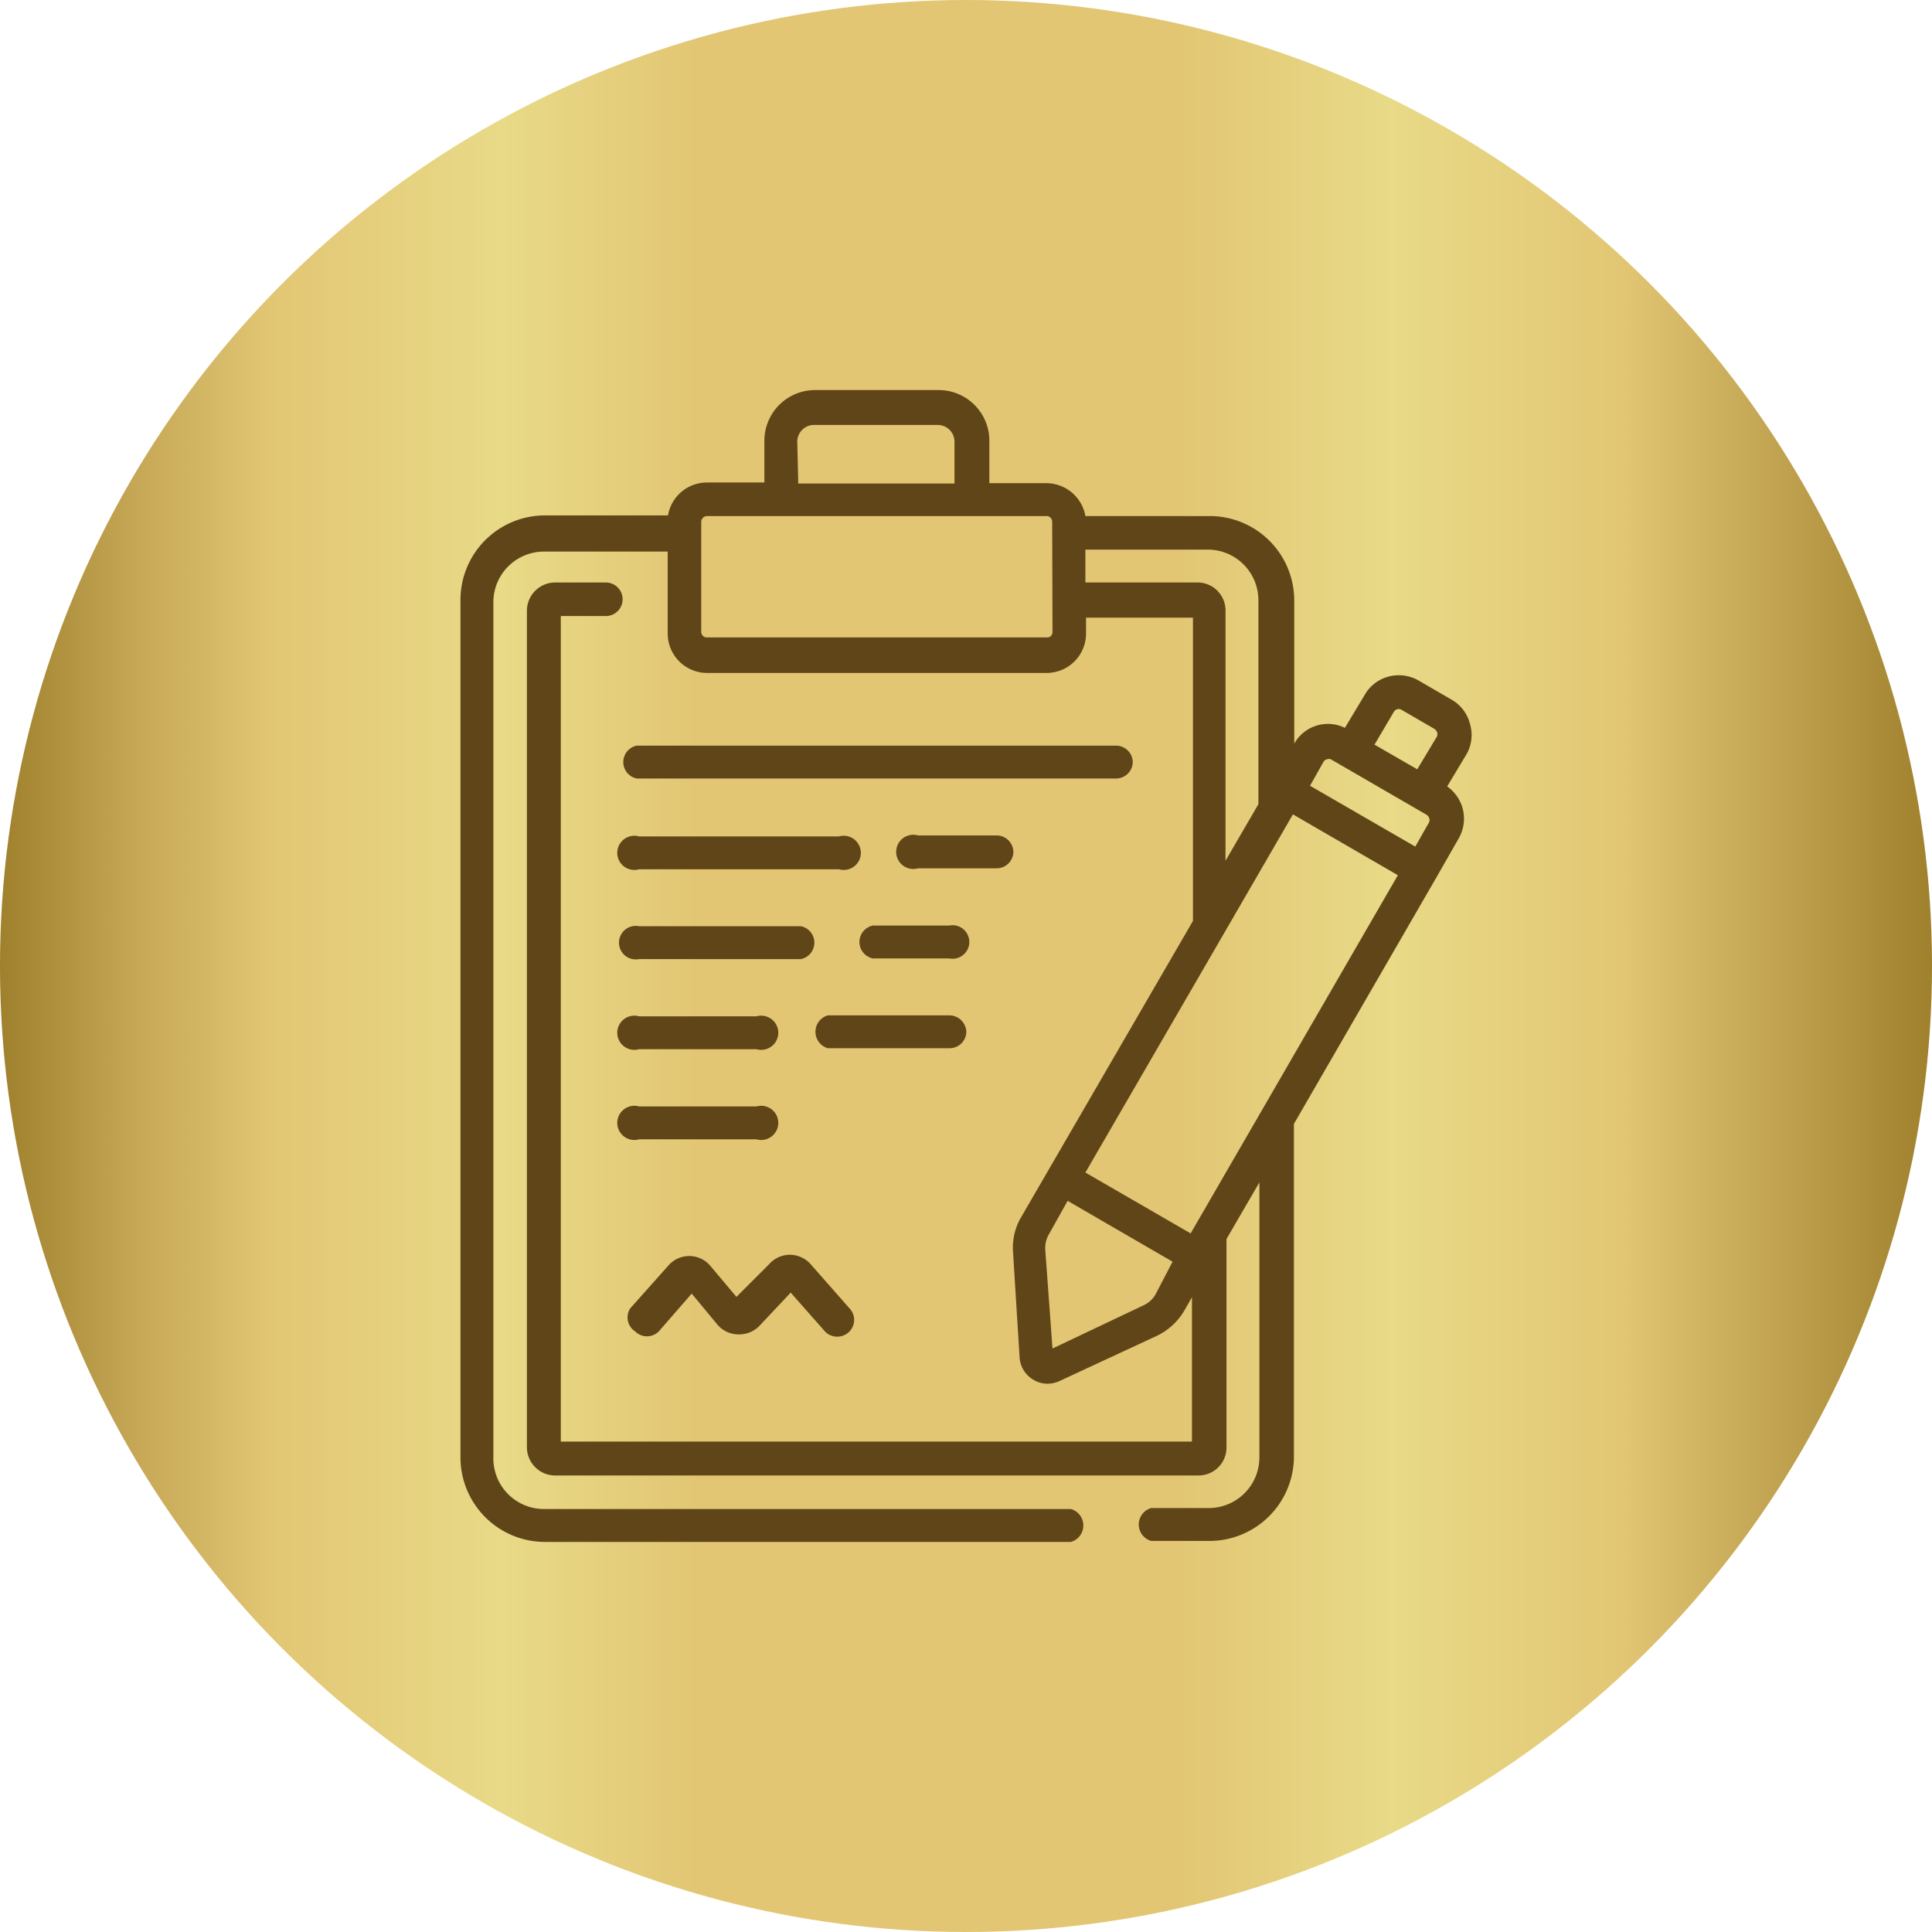 <svg xmlns="http://www.w3.org/2000/svg" xmlns:xlink="http://www.w3.org/1999/xlink" viewBox="0 0 58.74 58.74"><defs><style>.cls-1{fill:url(#linear-gradient);}.cls-2{fill:#604518;}</style><linearGradient id="linear-gradient" y1="29.37" x2="58.74" y2="29.37" gradientUnits="userSpaceOnUse"><stop offset="0" stop-color="#9f802d"/><stop offset="0.07" stop-color="#c5a755"/><stop offset="0.14" stop-color="#e2c674"/><stop offset="0.26" stop-color="#e8da87"/><stop offset="0.36" stop-color="#e2c674"/><stop offset="0.61" stop-color="#e2c674"/><stop offset="0.72" stop-color="#e8da87"/><stop offset="0.84" stop-color="#e2c674"/><stop offset="1" stop-color="#9f802d"/></linearGradient></defs><g id="Layer_2" data-name="Layer 2"><g id="Layer_1-2" data-name="Layer 1"><circle class="cls-1" cx="29.37" cy="29.37" r="29.37"/><path class="cls-2" d="M44.69,22a1.18,1.18,0,0,0-.56-.73l-1-.58a1.21,1.21,0,0,0-.91-.12,1.18,1.18,0,0,0-.73.56l-.6,1a1.17,1.17,0,0,0-1.54.48l0,.07V18.26a2.57,2.57,0,0,0-2.56-2.57H33a1.21,1.21,0,0,0-1.19-1H30.08V13.4a1.54,1.54,0,0,0-1.54-1.54H24.78a1.54,1.54,0,0,0-1.54,1.54v1.27H21.5a1.2,1.2,0,0,0-1.19,1H16.57A2.57,2.57,0,0,0,14,18.26V44.31a2.57,2.57,0,0,0,2.56,2.57h16a.52.52,0,0,0,0-1h-16A1.54,1.54,0,0,1,15,44.31v-26a1.54,1.54,0,0,1,1.54-1.54H20.3v2.49a1.2,1.2,0,0,0,1.2,1.2H31.82a1.2,1.2,0,0,0,1.2-1.2v-.48h3.25V28l-5.22,9a1.83,1.83,0,0,0-.25,1.07L31,41.28a.85.85,0,0,0,.42.67.82.82,0,0,0,.43.12.86.86,0,0,0,.36-.08l2.95-1.37a1.93,1.93,0,0,0,.84-.76l.24-.42v4.39H17.05V18.73h1.37a.51.51,0,0,0,.51-.51.51.51,0,0,0-.51-.51H16.88a.86.86,0,0,0-.86.85V44a.86.86,0,0,0,.86.86H36.44a.85.85,0,0,0,.85-.86V37.67l1-1.72v8.36a1.54,1.54,0,0,1-1.53,1.54H35a.52.52,0,0,0,0,1h1.78a2.57,2.57,0,0,0,2.56-2.57V34.17l4.33-7.49.68-1.19a1.2,1.2,0,0,0,.12-.91,1.22,1.22,0,0,0-.47-.67l.6-1A1.18,1.18,0,0,0,44.69,22Zm-2.31-.36a.17.17,0,0,1,.23-.06l1,.58a.22.22,0,0,1,.08.1.16.16,0,0,1,0,.13l-.6,1-1.3-.75Zm-2.14,1.52a.14.14,0,0,1,.1-.07.15.15,0,0,1,.13,0l2.9,1.68a.18.18,0,0,1,.08.1.16.16,0,0,1,0,.13l-.42.74-3.2-1.85Zm-16-9.73a.51.51,0,0,1,.51-.51h3.76a.51.51,0,0,1,.51.51v1.27H24.27ZM32,19.21a.16.16,0,0,1-.17.17H21.5a.17.17,0,0,1-.18-.17V15.86a.18.18,0,0,1,.18-.17H31.82a.17.17,0,0,1,.17.17Zm4.45-1.5H33v-1h3.73a1.54,1.54,0,0,1,1.53,1.54v6.2l-1,1.72V18.56A.85.85,0,0,0,36.44,17.71Zm2.86,7.05,3.19,1.85L36.2,37.5,33,35.65ZM35.14,39.34a.8.8,0,0,1-.38.35h0L32,41l-.22-3a.85.85,0,0,1,.12-.49l.56-1,3.19,1.85Z"/><path class="cls-2" d="M19.31,40.48a.51.51,0,0,0,.72,0l1-1.15.78.94a.83.83,0,0,0,.64.3.85.85,0,0,0,.65-.27l.94-1,1.05,1.19a.52.52,0,0,0,.73,0,.51.51,0,0,0,0-.72l-1.17-1.33a.85.85,0,0,0-.63-.29h0a.84.84,0,0,0-.63.28l-1,1-.79-.94a.84.84,0,0,0-1.29,0l-1.15,1.29A.51.51,0,0,0,19.31,40.48Z"/><path class="cls-2" d="M34.44,23.18a.51.51,0,0,0-.51-.51H19.36a.51.51,0,0,0,0,1H33.93A.51.51,0,0,0,34.44,23.18Z"/><path class="cls-2" d="M19.43,26.43h6.08a.52.52,0,1,0,0-1H19.43a.52.52,0,1,0,0,1Z"/><path class="cls-2" d="M30.81,25.92a.51.51,0,0,0-.51-.52H27.91a.52.52,0,1,0,0,1H30.3A.51.51,0,0,0,30.81,25.92Z"/><path class="cls-2" d="M19.43,29.16h4.92a.51.51,0,0,0,0-1H19.43a.51.51,0,1,0,0,1Z"/><path class="cls-2" d="M28.86,28.14H26.54a.51.51,0,0,0,0,1h2.32a.51.51,0,1,0,0-1Z"/><path class="cls-2" d="M19.43,31.9H23a.52.52,0,1,0,0-1H19.43a.52.52,0,1,0,0,1Z"/><path class="cls-2" d="M29.38,31.39a.52.52,0,0,0-.52-.52H25.17a.52.52,0,0,0,0,1h3.69A.51.51,0,0,0,29.38,31.39Z"/><path class="cls-2" d="M19.43,34.64H23a.52.52,0,1,0,0-1H19.43a.52.52,0,1,0,0,1Z"/></g></g></svg>
